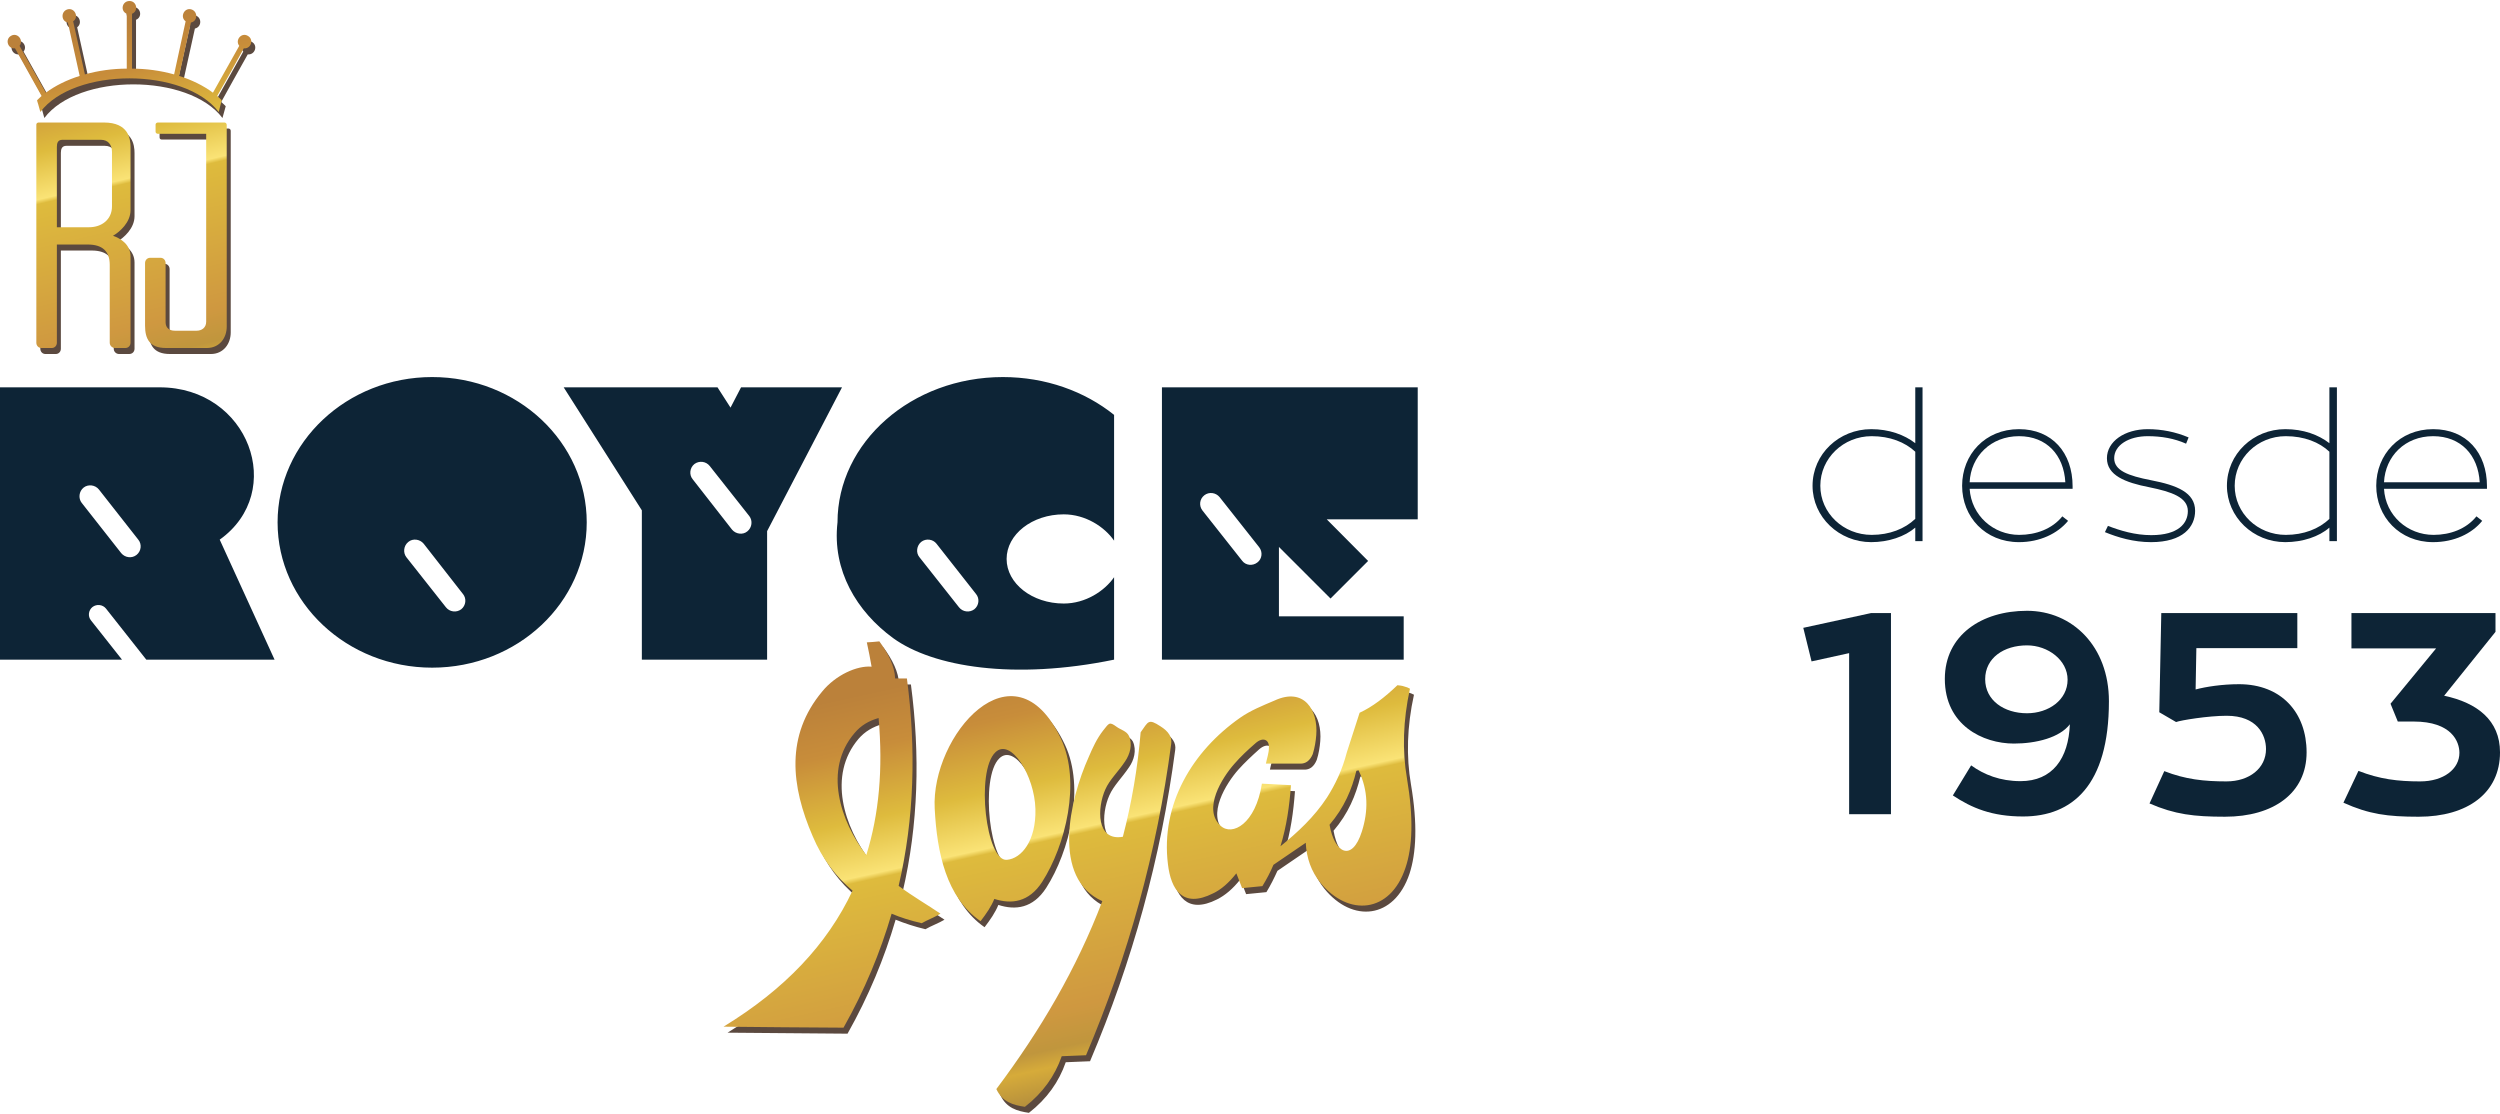 <?xml version="1.0" encoding="UTF-8"?>
<!DOCTYPE svg PUBLIC "-//W3C//DTD SVG 1.0//EN" "http://www.w3.org/TR/2001/REC-SVG-20010904/DTD/svg10.dtd">
<!-- Creator: CorelDRAW 2020 (64-Bit) -->
<svg xmlns="http://www.w3.org/2000/svg" xml:space="preserve" width="202px" height="90px" version="1.0" style="shape-rendering:geometricPrecision; text-rendering:geometricPrecision; image-rendering:optimizeQuality; fill-rule:evenodd; clip-rule:evenodd"
viewBox="0 0 99.79 44.38"
 xmlns:xlink="http://www.w3.org/1999/xlink"
 xmlns:xodm="http://www.corel.com/coreldraw/odm/2003">
 <defs>
  <style type="text/css">
   <![CDATA[
    .fil1 {fill:#5B493F}
    .fil0 {fill:#0D2436}
    .fil4 {fill:#0D2436;fill-rule:nonzero}
    .fil3 {fill:url(#id0)}
    .fil2 {fill:url(#id1)}
   ]]>
  </style>
  <linearGradient id="id0" gradientUnits="userSpaceOnUse" x1="-2.65" y1="2.71" x2="0.82" y2="17.4">
   <stop offset="0" style="stop-opacity:1; stop-color:#BB813A"/>
   <stop offset="0.122" style="stop-opacity:1; stop-color:#C88D3A"/>
   <stop offset="0.278" style="stop-opacity:1; stop-color:#DEBB3D"/>
   <stop offset="0.4" style="stop-opacity:1; stop-color:#FAE376"/>
   <stop offset="0.412" style="stop-opacity:1; stop-color:#DEBB3D"/>
   <stop offset="0.788" style="stop-opacity:1; stop-color:#CF9840"/>
   <stop offset="0.871" style="stop-opacity:1; stop-color:#C0963D"/>
   <stop offset="0.91" style="stop-opacity:1; stop-color:#D6AB3A"/>
   <stop offset="1" style="stop-opacity:1; stop-color:#AE893D"/>
  </linearGradient>
  <linearGradient id="id1" gradientUnits="userSpaceOnUse" xlink:href="#id0" x1="25.67" y1="29.56" x2="29.49" y2="46.94">
  </linearGradient>
 </defs>
 <g id="Capa_x0020_1">
  <g id="_1054505605712">
   <path class="fil0" d="M17.25 15.01c3.41,0 6.17,2.6 6.17,5.8 0,3.2 -2.76,5.8 -6.17,5.8 -3.4,0 -6.17,-2.6 -6.17,-5.8 0,-3.2 2.77,-5.8 6.17,-5.8zm-0.95 6.58l0 0c0.18,-0.15 0.46,-0.11 0.61,0.07l1.57 2.01c0.15,0.18 0.12,0.46 -0.07,0.61l0 0c-0.19,0.14 -0.46,0.11 -0.61,-0.08l-1.58 -2c-0.14,-0.18 -0.11,-0.46 0.08,-0.61zm-16.3 -6.17l6.37 0c3.57,0 5.08,4.17 2.4,6.08l2.19 4.79 -5.12 0 -1.61 -2.04c-0.13,-0.16 -0.37,-0.19 -0.54,-0.06l0 0c-0.16,0.13 -0.19,0.37 -0.06,0.53l1.24 1.57 -4.87 0 0 -10.87zm3.34 4l0 0c0.18,-0.14 0.46,-0.11 0.61,0.08l1.57 2c0.15,0.18 0.12,0.46 -0.07,0.61l0 0c-0.19,0.15 -0.46,0.11 -0.61,-0.07l-1.58 -2.01c-0.14,-0.18 -0.11,-0.46 0.08,-0.61zm36.69 -4.41c1.71,0 3.27,0.57 4.44,1.51l0 5.02c-0.38,-0.55 -1.14,-1.05 -2.01,-1.05 -1.26,0 -2.28,0.8 -2.28,1.78 0,0.98 1.02,1.78 2.28,1.78 0.87,0 1.63,-0.5 2.01,-1.05l0 3.29c-3.98,0.82 -7.22,0.3 -8.82,-0.86 -1.45,-1.06 -2.44,-2.7 -2.22,-4.62 0,-3.2 2.96,-5.8 6.6,-5.8zm-3.26 6.58l0 0c0.19,-0.15 0.47,-0.11 0.61,0.07l1.58 2.01c0.15,0.18 0.12,0.46 -0.07,0.61l0 0c-0.19,0.14 -0.46,0.11 -0.61,-0.08l-1.58 -2c-0.15,-0.18 -0.11,-0.46 0.07,-0.61zm-9.05 -3.11l0 0c0.19,-0.14 0.46,-0.11 0.61,0.08l1.58 2c0.14,0.18 0.11,0.46 -0.08,0.61l0 0c-0.18,0.15 -0.46,0.11 -0.61,-0.07l-1.57 -2.01c-0.15,-0.18 -0.12,-0.46 0.07,-0.61zm-5.22 -3.06l6.14 0 0.52 0.81 0.42 -0.81 4.03 0 -2.99 5.74 0 5.13 -5 0 0 -5.96 -3.12 -4.91zm25.57 4.31l0 0c0.19,-0.15 0.46,-0.11 0.61,0.07l1.58 2c0.15,0.19 0.12,0.47 -0.07,0.61l0 0c-0.19,0.15 -0.47,0.12 -0.61,-0.07l-1.58 -2c-0.15,-0.19 -0.12,-0.46 0.07,-0.61zm7.96 4.83l-4.98 0 0 -2.77 2.06 2.06 1.5 -1.5 -1.65 -1.66 3.63 0 0 -5.27 -5.54 0 -1.37 0 -3.3 0 0 10.87 3.55 0 1.12 0 4.98 0 0 -1.73z"/>
   <path class="fil1" d="M29.04 41.18c1.6,0.01 3.19,0.03 4.79,0.04 0.84,-1.49 1.47,-3.01 1.92,-4.55 0.37,0.15 0.77,0.28 1.19,0.38 0.22,-0.13 0.55,-0.25 0.76,-0.38 -0.53,-0.36 -1.12,-0.7 -1.67,-1.11 0.63,-2.7 0.7,-5.47 0.33,-8.28 -0.16,0 -0.31,0 -0.47,0 -0.02,-0.5 -0.27,-0.99 -0.63,-1.48 -0.17,0.02 -0.33,0.03 -0.5,0.04 0.07,0.33 0.13,0.65 0.19,0.97 -0.59,-0.05 -1.43,0.33 -1.97,0.99 -1.47,1.76 -1.25,3.77 -0.38,5.78 0.38,0.9 0.92,1.61 1.59,2.17 -1.01,2.14 -2.71,3.94 -5.15,5.43zm21.65 -10.5c0.46,0 0.91,0 1.36,0 0.23,0.01 0.4,-0.12 0.51,-0.39 0.08,-0.25 0.12,-0.5 0.14,-0.75 0.08,-1 -0.49,-1.92 -1.66,-1.38 -0.49,0.21 -0.95,0.39 -1.38,0.69 -1.9,1.33 -3.18,3.45 -2.89,5.85 0.13,1 0.6,1.77 1.81,1.16 0.32,-0.16 0.63,-0.42 0.93,-0.8 0.08,0.2 0.15,0.39 0.23,0.59 0.27,-0.03 0.54,-0.05 0.81,-0.08 0.17,-0.28 0.31,-0.56 0.44,-0.85l1.29 -0.88c0.03,0.61 0.22,1.14 0.58,1.59 1.12,1.38 2.79,1.22 3.4,-0.59 0.27,-0.82 0.33,-1.98 0.06,-3.57 -0.19,-1.11 -0.16,-2.31 0.12,-3.58 -0.07,-0.04 -0.15,-0.07 -0.23,-0.09 -0.08,-0.03 -0.18,-0.04 -0.27,-0.06 -0.51,0.5 -1.01,0.88 -1.51,1.1 -0.17,0.53 -0.34,1.06 -0.51,1.59 -0.18,0.7 -0.46,1.28 -0.79,1.79 -0.51,0.79 -1.17,1.4 -1.86,1.95 0.25,-0.8 0.36,-1.61 0.42,-2.43 -0.39,-0.02 -0.78,-0.04 -1.16,-0.06 -0.25,1.61 -1.19,2.11 -1.65,1.68 -0.73,-0.67 0.07,-1.94 0.55,-2.48 0.25,-0.28 0.54,-0.55 0.83,-0.81 0.31,-0.27 0.57,-0.15 0.55,0.18 0,0.21 -0.08,0.42 -0.12,0.63zm2.54 2.44c0.59,-0.69 0.89,-1.42 1.07,-2.16 0.03,0 0.06,-0.01 0.09,-0.01 0.39,0.81 0.39,1.62 0.13,2.44 -0.39,1.23 -1.09,0.87 -1.29,-0.27zm-7.54 -3.7c0.31,-0.42 0.3,-0.55 0.79,-0.23 0.32,0.2 0.47,0.43 0.43,0.7 -0.57,4.31 -1.71,8.45 -3.4,12.43 -0.17,0.01 -0.33,0.01 -0.49,0.02 -0.16,0.01 -0.32,0.01 -0.48,0.02 -0.27,0.78 -0.75,1.46 -1.47,2.02 -0.47,-0.07 -0.9,-0.19 -1.14,-0.71 1.76,-2.34 3.21,-4.82 4.23,-7.5 -2.03,-0.91 -1.32,-4.03 -0.55,-5.76 0.16,-0.35 0.32,-0.73 0.59,-1.06 0.22,-0.28 0.23,-0.36 0.53,-0.14 0.16,0.12 0.4,0.17 0.49,0.35 0.16,0.35 0.04,0.75 -0.15,1.02 -0.28,0.42 -0.62,0.74 -0.79,1.13 -0.33,0.73 -0.37,2.08 0.7,1.89 0.35,-1.34 0.59,-2.73 0.71,-4.18zm-6.39 7.55c0.23,-0.3 0.43,-0.59 0.55,-0.89 0.68,0.22 1.38,0.14 1.91,-0.68 0.93,-1.45 1.56,-3.99 0.75,-5.71 -1.88,-3.98 -5.2,-0.12 -5.04,2.79 0.09,1.75 0.46,3.54 1.83,4.49zm1.05 -2.45c-0.83,0.08 -1.25,-3.53 -0.46,-4.29 0.61,-0.6 1.56,0.93 1.6,2.27 0.03,1.25 -0.55,1.97 -1.14,2.02zm-5.12 -5.66c0.18,2.02 0.02,3.84 -0.49,5.47 -1.04,-1.35 -1.72,-3.41 -0.47,-4.88 0.25,-0.29 0.57,-0.48 0.96,-0.59z"/>
   <path class="fil1" d="M1.7 5.09l2.61 0c0.98,0 1.06,0.65 1.06,0.98l0 2.52c0,0.48 -0.42,0.86 -0.7,1.02 0.31,0.11 0.7,0.35 0.7,0.83l0 3.44c0,0.12 -0.09,0.21 -0.21,0.21l-0.41 0c-0.11,0 -0.21,-0.09 -0.21,-0.21l0 -3.11c0,-0.55 -0.3,-0.81 -0.88,-0.81l-1.23 0 0 3.92c0,0.12 -0.09,0.21 -0.2,0.21l-0.42 0c-0.11,0 -0.2,-0.09 -0.2,-0.21 0,-2.9 0,-5.81 0,-8.71 0,-0.05 0.05,-0.08 0.09,-0.08zm7.68 -2.05l-0.09 0.16 -0.46 0.83c0.06,0.05 0.12,0.11 0.18,0.17l-0.13 0.47c-1.35,-1.79 -5.76,-1.79 -7.11,0l-0.08 -0.29 -0.04 -0.13 -0.01 -0.05c0.06,-0.06 0.12,-0.12 0.18,-0.17l-1.06 -1.9c-0.29,0.03 -0.42,-0.36 -0.16,-0.5 0.25,-0.15 0.52,0.16 0.34,0.39l1.05 1.88c0.39,-0.29 0.85,-0.51 1.35,-0.67l-0.47 -2.13c-0.28,-0.06 -0.29,-0.46 0,-0.53 0.28,-0.06 0.44,0.31 0.21,0.48l0.47 2.12c0.53,-0.15 1.1,-0.23 1.67,-0.24l0 -2.18c-0.27,-0.11 -0.19,-0.51 0.1,-0.51 0.3,0 0.38,0.4 0.11,0.51l0 2.18c0.57,0.01 1.14,0.09 1.67,0.24l0.47 -2.12c-0.23,-0.17 -0.07,-0.54 0.21,-0.48 0.29,0.07 0.28,0.47 0,0.53l-0.47 2.13c0.5,0.16 0.96,0.38 1.35,0.67l1.05 -1.88c-0.18,-0.23 0.09,-0.54 0.34,-0.39 0.26,0.14 0.13,0.53 -0.16,0.5l-0.51 0.91zm-0.26 2.05c0.05,0 0.09,0.04 0.09,0.09l0 8.05c0,0.46 -0.3,0.86 -0.79,0.86l-1.64 0c-0.65,0 -0.84,-0.37 -0.84,-0.9l0 -2.49c0,-0.12 0.1,-0.21 0.21,-0.21l0.42 0c0.11,0 0.2,0.09 0.2,0.21l0 2.36c0,0.22 0.14,0.34 0.37,0.34l0.87 0c0.19,0 0.37,-0.12 0.37,-0.36l0 -7.51 -1.92 0c-0.05,0 -0.09,-0.03 -0.09,-0.08l0 -0.28c0,-0.05 0.04,-0.08 0.09,-0.08 0.89,0 1.77,0 2.66,0zm-4.49 3.35l0 -2.17c0,-0.3 -0.16,-0.49 -0.45,-0.49l-1.53 0c-0.18,0 -0.22,0.13 -0.22,0.28l0 3.21 1.29 0c0.5,0 0.91,-0.31 0.91,-0.83z"/>
   <path class="fil2" d="M28.88 40.94c1.6,0.02 3.2,0.03 4.79,0.04 0.84,-1.49 1.47,-3.01 1.92,-4.55 0.37,0.16 0.77,0.28 1.2,0.38 0.21,-0.12 0.54,-0.25 0.75,-0.38 -0.53,-0.36 -1.12,-0.7 -1.67,-1.11 0.63,-2.7 0.7,-5.47 0.33,-8.28 -0.16,0 -0.31,0 -0.47,0 -0.02,-0.49 -0.27,-0.99 -0.63,-1.48 -0.16,0.02 -0.33,0.03 -0.5,0.04 0.07,0.33 0.14,0.66 0.19,0.97 -0.58,-0.05 -1.43,0.33 -1.97,0.99 -1.47,1.76 -1.25,3.77 -0.38,5.78 0.38,0.9 0.92,1.61 1.59,2.17 -1.01,2.15 -2.71,3.94 -5.15,5.43zm21.65 -10.5c0.46,0 0.91,0 1.36,0 0.23,0.01 0.4,-0.12 0.51,-0.38 0.08,-0.26 0.12,-0.51 0.14,-0.76 0.08,-1 -0.49,-1.92 -1.66,-1.38 -0.49,0.21 -0.95,0.39 -1.38,0.69 -1.9,1.33 -3.18,3.45 -2.88,5.85 0.12,1.01 0.59,1.77 1.8,1.16 0.32,-0.15 0.63,-0.42 0.93,-0.8 0.08,0.2 0.15,0.39 0.23,0.59 0.27,-0.03 0.54,-0.05 0.81,-0.08 0.17,-0.28 0.32,-0.56 0.44,-0.85l1.29 -0.88c0.03,0.61 0.22,1.14 0.58,1.59 1.13,1.38 2.8,1.22 3.4,-0.59 0.28,-0.82 0.33,-1.98 0.06,-3.57 -0.19,-1.11 -0.16,-2.3 0.12,-3.58 -0.07,-0.04 -0.14,-0.07 -0.23,-0.09 -0.08,-0.03 -0.18,-0.04 -0.27,-0.05 -0.51,0.49 -1.01,0.87 -1.51,1.1 -0.17,0.53 -0.34,1.05 -0.51,1.58 -0.18,0.7 -0.46,1.28 -0.79,1.8 -0.51,0.78 -1.17,1.39 -1.86,1.95 0.25,-0.81 0.36,-1.62 0.42,-2.44 -0.39,-0.02 -0.77,-0.04 -1.16,-0.06 -0.25,1.61 -1.19,2.11 -1.65,1.68 -0.73,-0.67 0.07,-1.93 0.55,-2.47 0.25,-0.29 0.54,-0.56 0.84,-0.82 0.3,-0.27 0.56,-0.15 0.54,0.18 0,0.21 -0.08,0.42 -0.12,0.63zm2.54 2.44c0.59,-0.69 0.89,-1.41 1.07,-2.15 0.03,-0.01 0.06,-0.02 0.09,-0.02 0.39,0.81 0.39,1.62 0.13,2.44 -0.39,1.23 -1.09,0.88 -1.29,-0.27zm-7.54 -3.69c0.31,-0.43 0.3,-0.56 0.79,-0.24 0.32,0.2 0.47,0.43 0.43,0.7 -0.57,4.31 -1.71,8.45 -3.4,12.43 -0.16,0.01 -0.33,0.01 -0.49,0.02 -0.16,0.01 -0.32,0.01 -0.48,0.02 -0.27,0.78 -0.75,1.46 -1.47,2.02 -0.47,-0.07 -0.9,-0.19 -1.14,-0.71 1.76,-2.34 3.21,-4.82 4.23,-7.5 -2.03,-0.91 -1.32,-4.03 -0.54,-5.76 0.15,-0.35 0.32,-0.73 0.58,-1.06 0.23,-0.28 0.23,-0.36 0.53,-0.14 0.16,0.12 0.4,0.17 0.49,0.36 0.16,0.35 0.04,0.74 -0.15,1.02 -0.27,0.41 -0.62,0.73 -0.79,1.12 -0.33,0.73 -0.37,2.08 0.7,1.89 0.35,-1.34 0.59,-2.73 0.71,-4.17zm-6.39 7.54c0.23,-0.3 0.43,-0.59 0.55,-0.89 0.68,0.22 1.38,0.14 1.91,-0.68 0.93,-1.45 1.56,-3.99 0.75,-5.71 -1.88,-3.98 -5.2,-0.12 -5.04,2.79 0.09,1.75 0.46,3.54 1.83,4.49zm1.05 -2.45c-0.83,0.08 -1.25,-3.53 -0.46,-4.29 0.61,-0.6 1.57,0.93 1.6,2.27 0.03,1.25 -0.55,1.97 -1.14,2.02zm-5.12 -5.66c0.18,2.03 0.02,3.84 -0.49,5.47 -1.04,-1.35 -1.72,-3.41 -0.47,-4.87 0.25,-0.3 0.57,-0.49 0.96,-0.6l0 0z"/>
   <path class="fil3" d="M1.65 13.85l0.42 0c0.11,0 0.2,-0.09 0.2,-0.21l0 -3.92 1.23 0c0.58,0 0.88,0.26 0.88,0.81l0 3.11c0,0.12 0.1,0.21 0.21,0.21l0.42 0c0.11,0 0.2,-0.09 0.2,-0.21l0 -3.44c0,-0.48 -0.39,-0.72 -0.7,-0.83 0.28,-0.16 0.7,-0.54 0.7,-1.02l0 -2.52c0,-0.33 -0.08,-0.98 -1.06,-0.98l-2.61 0c-0.04,0 -0.09,0.03 -0.09,0.08 0,2.9 0,5.81 0,8.71 0,0.12 0.09,0.21 0.2,0.21zm4.97 0l1.64 0c0.49,0 0.79,-0.39 0.79,-0.85l0 -8.05c0,-0.06 -0.04,-0.1 -0.09,-0.1 -0.89,0 -1.77,0 -2.66,0 -0.05,0 -0.09,0.04 -0.09,0.08l0 0.29c0,0.04 0.04,0.08 0.09,0.08l1.93 0 0 7.5c0,0.25 -0.19,0.36 -0.38,0.36l-0.87 0c-0.23,0 -0.37,-0.12 -0.37,-0.34l0 -2.36c0,-0.12 -0.09,-0.21 -0.2,-0.21l-0.42 0c-0.11,0 -0.2,0.09 -0.2,0.21l0 2.5c0,0.52 0.18,0.89 0.83,0.89zm2.61 -11.05l-0.09 0.16 -0.47 0.83c0.06,0.06 0.12,0.11 0.18,0.17l-0.12 0.47c-1.36,-1.79 -5.77,-1.79 -7.12,0l-0.08 -0.29 -0.04 -0.13 -0.01 -0.05c0.06,-0.06 0.12,-0.11 0.18,-0.17l-1.06 -1.9c-0.29,0.03 -0.41,-0.36 -0.16,-0.5 0.25,-0.15 0.52,0.17 0.34,0.4l1.05 1.87c0.39,-0.29 0.85,-0.51 1.35,-0.67l-0.47 -2.13c-0.28,-0.05 -0.29,-0.46 0,-0.53 0.28,-0.06 0.45,0.32 0.21,0.48l0.47 2.12c0.53,-0.15 1.1,-0.23 1.67,-0.23l0 -2.19c-0.27,-0.11 -0.19,-0.51 0.11,-0.51 0.29,0 0.37,0.4 0.1,0.51l0 2.19c0.57,0 1.14,0.08 1.68,0.23l0.46 -2.12c-0.23,-0.16 -0.07,-0.54 0.21,-0.48 0.29,0.07 0.28,0.48 0,0.53l-0.47 2.13c0.5,0.16 0.96,0.38 1.35,0.67l1.05 -1.87c-0.18,-0.23 0.09,-0.55 0.34,-0.4 0.26,0.14 0.13,0.53 -0.16,0.5l-0.5 0.91zm-4.76 5.4l0 -2.17c0,-0.3 -0.16,-0.49 -0.44,-0.49l-1.54 0c-0.18,0 -0.22,0.13 -0.22,0.28l0 3.21 1.29 0c0.5,0 0.91,-0.31 0.91,-0.83l0 0z"/>
  </g>
  <g id="_1054505617568">
   <path class="fil4" d="M76.45 15.42l0 2.23c-0.44,-0.34 -1.05,-0.56 -1.76,-0.56 -1.28,0 -2.34,0.99 -2.34,2.26 0,1.25 1.06,2.25 2.34,2.25 0.69,0 1.34,-0.22 1.76,-0.58l0 0.54 0.29 0 0 -6.14 -0.29 0zm-1.74 5.89c-1.13,0 -2.05,-0.87 -2.05,-1.96 0,-1.1 0.92,-1.98 2.05,-1.98 0.73,0 1.33,0.24 1.74,0.62l0 2.68c-0.42,0.4 -1.03,0.64 -1.74,0.64z"/>
   <path id="1" class="fil4" d="M82.73 19.37c0,-1.34 -0.82,-2.28 -2.14,-2.28 -1.35,0 -2.27,1.01 -2.27,2.26 0,1.24 0.92,2.25 2.27,2.25 0.83,0 1.54,-0.34 1.96,-0.85l-0.23 -0.18c-0.4,0.5 -1.05,0.74 -1.72,0.74 -1.03,0 -1.91,-0.77 -1.98,-1.84l4.11 0 0 -0.1zm-2.14 -2c1.11,0 1.79,0.76 1.85,1.84l-3.82 0c0.05,-1.04 0.85,-1.84 1.97,-1.84z"/>
   <path id="2" class="fil4" d="M84.02 21.2c0.51,0.21 1.14,0.4 1.84,0.4 1.28,0 1.76,-0.61 1.76,-1.25 0,-0.73 -0.72,-1.02 -1.75,-1.22 -0.93,-0.18 -1.48,-0.39 -1.48,-0.88 0,-0.52 0.58,-0.88 1.34,-0.88 0.54,0 1.06,0.09 1.53,0.3l0.1 -0.25c-0.52,-0.22 -1.07,-0.33 -1.63,-0.33 -0.92,0 -1.63,0.49 -1.63,1.16 0,0.68 0.72,0.97 1.7,1.16 0.88,0.18 1.53,0.4 1.53,0.95 0,0.49 -0.38,0.96 -1.46,0.96 -0.65,0 -1.24,-0.18 -1.73,-0.37l-0.12 0.25z"/>
   <path id="3" class="fil4" d="M92.98 15.42l0 2.23c-0.44,-0.34 -1.04,-0.56 -1.76,-0.56 -1.28,0 -2.33,0.99 -2.33,2.26 0,1.25 1.05,2.25 2.33,2.25 0.69,0 1.35,-0.22 1.76,-0.58l0 0.54 0.3 0 0 -6.14 -0.3 0zm-1.74 5.89c-1.13,0 -2.04,-0.87 -2.04,-1.96 0,-1.1 0.91,-1.98 2.04,-1.98 0.73,0 1.34,0.24 1.74,0.62l0 2.68c-0.41,0.4 -1.03,0.64 -1.74,0.64z"/>
   <path id="4" class="fil4" d="M99.27 19.37c0,-1.34 -0.82,-2.28 -2.15,-2.28 -1.34,0 -2.27,1.01 -2.27,2.26 0,1.24 0.93,2.25 2.27,2.25 0.84,0 1.55,-0.34 1.96,-0.85l-0.23 -0.18c-0.4,0.5 -1.04,0.74 -1.71,0.74 -1.04,0 -1.92,-0.77 -1.98,-1.84l4.11 0 0 -0.1zm-2.15 -2c1.11,0 1.8,0.76 1.86,1.84l-3.82 0c0.05,-1.04 0.84,-1.84 1.96,-1.84z"/>
   <polygon class="fil4" points="74.69,24.43 71.98,25.02 72.31,26.36 73.81,26.03 73.81,32.46 75.48,32.46 75.48,24.43 "/>
   <path id="1" class="fil4" d="M80.91 28.43c-0.91,0 -1.67,-0.51 -1.67,-1.36 0,-0.85 0.75,-1.35 1.67,-1.35 0.84,0 1.62,0.59 1.62,1.37 0,0.81 -0.76,1.34 -1.62,1.34zm-0.52 1.21c0.89,0 1.83,-0.24 2.23,-0.77 -0.05,1.36 -0.69,2.27 -1.97,2.27 -0.81,0 -1.46,-0.26 -1.97,-0.63l-0.73 1.2c0.75,0.5 1.56,0.84 2.8,0.84 1.96,0 3.43,-1.23 3.43,-4.6 0,-2.19 -1.46,-3.61 -3.27,-3.61 -1.81,0 -3.28,0.97 -3.28,2.72 0,1.84 1.51,2.58 2.76,2.58z"/>
   <path id="2" class="fil4" d="M89.37 27.27c-0.67,0 -1.31,0.1 -1.73,0.21l0.03 -1.65 4.03 0 0 -1.4 -5.43 0 -0.08 3.96 0.67 0.39c0.19,-0.07 1.28,-0.25 2.02,-0.25 1.21,0 1.57,0.76 1.57,1.33 0,0.76 -0.66,1.29 -1.58,1.29 -0.89,0 -1.64,-0.08 -2.48,-0.41l-0.59 1.29c1.01,0.44 1.78,0.53 3.01,0.53 1.95,0 3.26,-0.95 3.26,-2.57 0,-1.58 -1,-2.72 -2.7,-2.72z"/>
   <path id="3" class="fil4" d="M99.61 25.18l0 -0.75 -5.75 0 0 1.41 3.38 0 -1.82 2.21 0.29 0.71 0.63 0c1.53,0 1.83,0.81 1.83,1.25 0,0.64 -0.62,1.14 -1.57,1.14 -0.89,0 -1.62,-0.09 -2.46,-0.42l-0.6 1.27c1.02,0.46 1.76,0.56 3,0.56 1.96,0 3.25,-0.95 3.25,-2.57 0,-1.28 -0.91,-1.98 -2.23,-2.26l2.05 -2.55z"/>
  </g>
 </g>
</svg>
